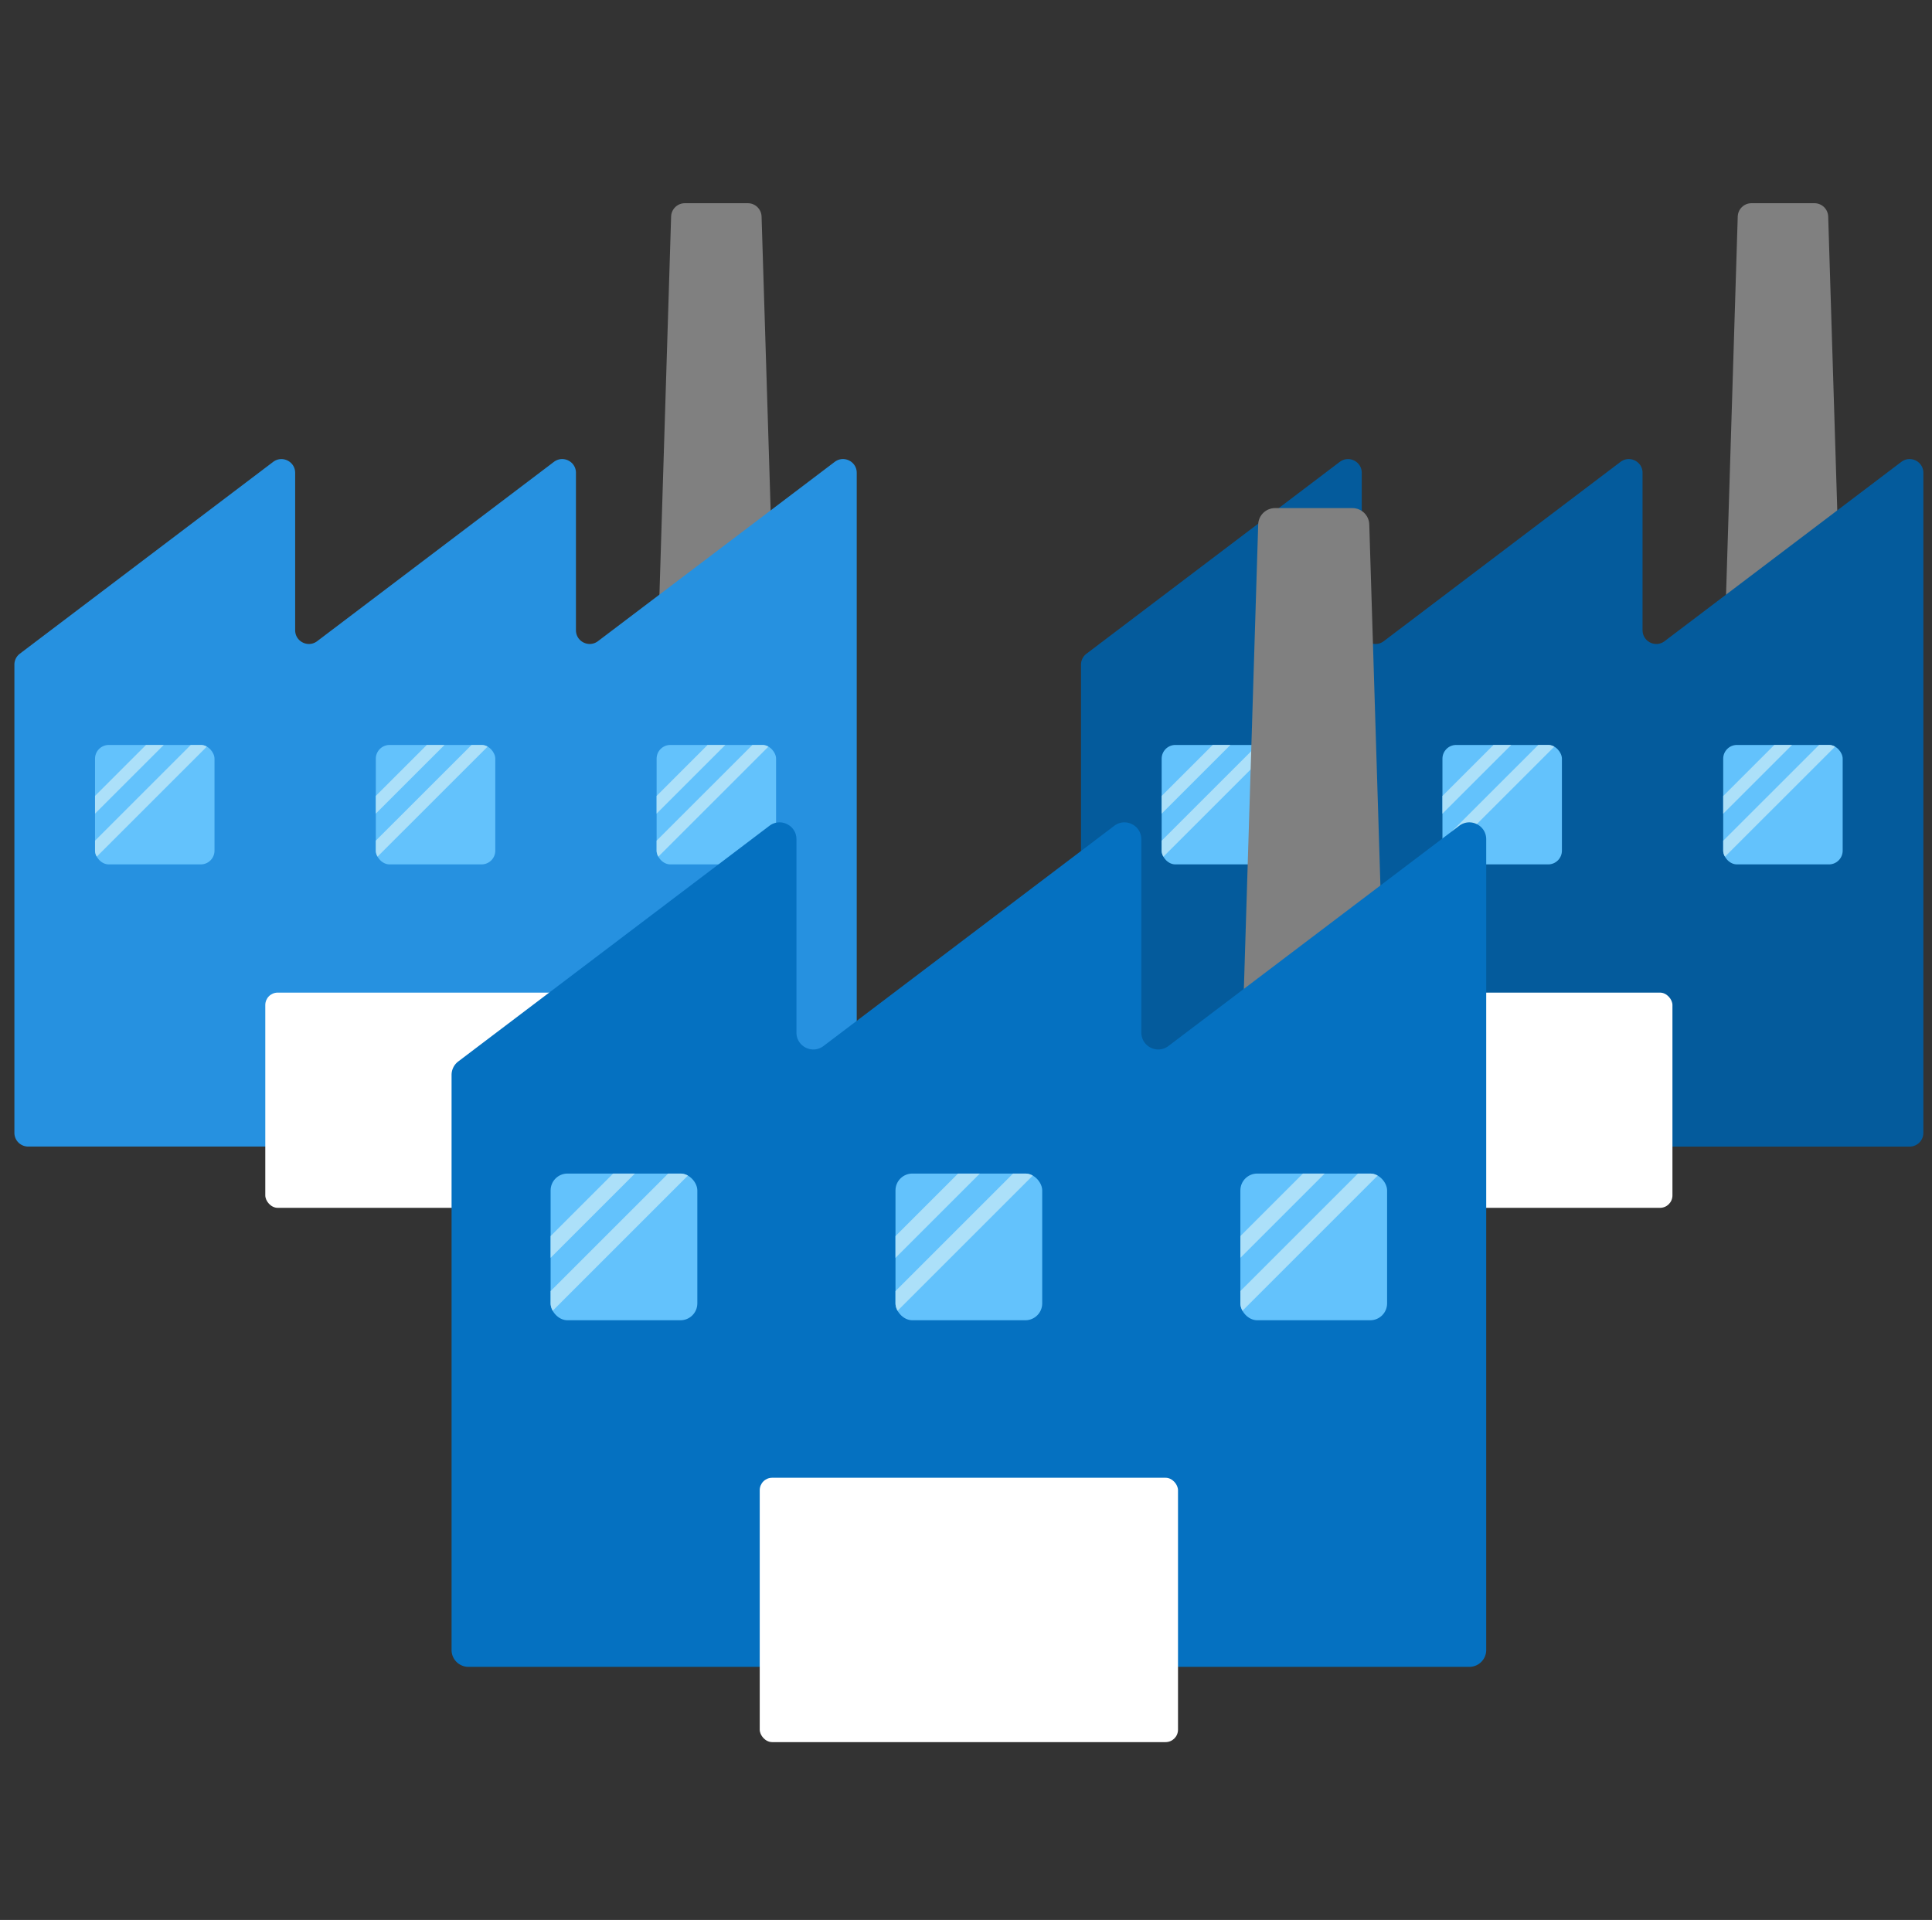 <svg id="_レイヤー_1" xmlns="http://www.w3.org/2000/svg" viewBox="0 0 704.44 700.2"><rect x="0" y="0" width="704.44" height="700.2" fill="#333333" stroke="none"/><defs><clipPath id="clippath"><rect class="cls-1" x="239.41" y="271.68" width="43.56" height="43.56" rx="5.01" ry="5.01"/></clipPath><clipPath id="clippath-1"><rect class="cls-1" x="34.65" y="271.68" width="43.56" height="43.56" rx="5.01" ry="5.01"/></clipPath><clipPath id="clippath-2"><rect class="cls-1" x="137.03" y="271.68" width="43.56" height="43.56" rx="5.01" ry="5.01"/></clipPath><clipPath id="clippath-3"><rect class="cls-1" x="628.31" y="271.68" width="43.56" height="43.56" rx="5.01" ry="5.01"/></clipPath><clipPath id="clippath-4"><rect class="cls-1" x="423.56" y="271.68" width="43.56" height="43.56" rx="5.01" ry="5.01"/></clipPath><clipPath id="clippath-5"><rect class="cls-1" x="525.94" y="271.68" width="43.56" height="43.56" rx="5.01" ry="5.01"/></clipPath><clipPath id="clippath-6"><rect class="cls-1" x="452.26" y="427.99" width="53.5" height="53.5" rx="6.15" ry="6.15"/></clipPath><clipPath id="clippath-7"><rect class="cls-1" x="200.76" y="427.99" width="53.5" height="53.5" rx="6.15" ry="6.15"/></clipPath><clipPath id="clippath-8"><rect class="cls-1" x="326.51" y="427.99" width="53.5" height="53.5" rx="6.15" ry="6.15"/></clipPath><style>.cls-1{fill:none}.cls-4{fill:#fff}.cls-5{fill:#63c2fc}.cls-6{fill:#ace0f9}.cls-8{fill:gray}</style></defs><path class="cls-8" d="M277.8 250.61h-33.23c-2.83 0-5.09-2.34-5.01-5.16l5.14-166.49c.08-2.7 2.3-4.85 5.01-4.85h22.96c2.71 0 4.92 2.15 5.01 4.85l5.14 166.49c.09 2.82-2.18 5.16-5.01 5.16z"/><path d="M210 229.83v-57.4c0-4.14-4.73-6.49-8.03-3.99l-86.32 65.39c-3.3 2.5-8.03.15-8.03-3.99v-57.4c0-4.14-4.73-6.49-8.03-3.99L7.23 238.4a5.001 5.001 0 00-1.98 3.99v170.74c0 2.77 2.24 5.01 5.01 5.01h297.11c2.77 0 5.01-2.24 5.01-5.01v-240.7c0-4.14-4.73-6.49-8.03-3.99l-86.32 65.39c-3.3 2.5-8.03.15-8.03-3.99z" fill="#2691e0"/><rect class="cls-4" x="96.73" y="362" width="124.16" height="78.49" rx="4.53" ry="4.53"/><rect class="cls-5" x="34.65" y="271.68" width="43.56" height="43.56" rx="5.01" ry="5.01"/><rect class="cls-5" x="137.03" y="271.68" width="43.56" height="43.56" rx="5.01" ry="5.01"/><rect class="cls-5" x="239.41" y="271.68" width="43.56" height="43.56" rx="5.01" ry="5.01"/><g clip-path="url(#clippath)"><path class="cls-6" transform="rotate(-44.99 245.616 287.304)" d="M213.7 285.01h63.79v4.57H213.7z"/><path class="cls-6" transform="rotate(-44.99 258.5 290.758)" d="M226.58 288.46h63.79v4.57h-63.79z"/></g><g clip-path="url(#clippath-1)"><path class="cls-6" transform="rotate(-44.99 40.857 287.307)" d="M8.95 285.01h63.79v4.57H8.95z"/><path class="cls-6" transform="rotate(-44.99 53.729 290.757)" d="M21.82 288.46h63.79v4.57H21.82z"/></g><g clip-path="url(#clippath-2)"><path class="cls-6" transform="rotate(-44.99 143.234 287.312)" d="M111.32 285.01h63.79v4.57h-63.79z"/><path class="cls-6" transform="rotate(-44.99 156.106 290.76)" d="M124.2 288.46h63.79v4.57H124.2z"/></g><path class="cls-8" d="M666.71 250.61h-33.23c-2.83 0-5.09-2.34-5.01-5.16l5.14-166.49c.08-2.7 2.3-4.85 5.01-4.85h22.96c2.71 0 4.92 2.15 5.01 4.85l5.14 166.49c.09 2.82-2.18 5.16-5.01 5.16z"/><path d="M598.9 229.83v-57.4c0-4.14-4.73-6.49-8.03-3.99l-86.32 65.39c-3.3 2.5-8.03.15-8.03-3.99v-57.4c0-4.14-4.73-6.49-8.03-3.99l-92.36 69.97a5.001 5.001 0 00-1.98 3.99v170.74c0 2.77 2.24 5.01 5.01 5.01h297.12c2.77 0 5.01-2.24 5.01-5.01V172.43c0-4.14-4.73-6.49-8.03-3.99l-86.32 65.39c-3.3 2.5-8.03.15-8.03-3.99z" fill="#045b9c"/><rect class="cls-4" x="485.64" y="362" width="124.16" height="78.49" rx="4.53" ry="4.53"/><rect class="cls-5" x="423.56" y="271.68" width="43.56" height="43.56" rx="5.01" ry="5.01"/><rect class="cls-5" x="525.94" y="271.68" width="43.56" height="43.56" rx="5.01" ry="5.01"/><rect class="cls-5" x="628.31" y="271.68" width="43.56" height="43.56" rx="5.01" ry="5.01"/><g clip-path="url(#clippath-3)"><path class="cls-6" transform="rotate(-44.99 634.55 287.301)" d="M602.61 285.01h63.79v4.57h-63.79z"/><path class="cls-6" transform="rotate(-44.99 647.423 290.75)" d="M615.48 288.46h63.79v4.57h-63.79z"/></g><g clip-path="url(#clippath-4)"><path class="cls-6" transform="rotate(-44.99 429.78 287.3)" d="M397.85 285.01h63.79v4.57h-63.79z"/><path class="cls-6" transform="rotate(-44.99 442.652 290.75)" d="M410.73 288.46h63.79v4.57h-63.79z"/></g><g clip-path="url(#clippath-5)"><path class="cls-6" transform="rotate(-44.99 532.162 287.292)" d="M500.23 285.01h63.79v4.57h-63.79z"/><path class="cls-6" transform="rotate(-44.99 545.046 290.746)" d="M513.11 288.46h63.79v4.57h-63.79z"/></g><path class="cls-8" d="M499.42 402.1H458.6c-3.47 0-6.25-2.87-6.15-6.34l6.31-204.5c.1-3.32 2.82-5.96 6.15-5.96h28.2c3.32 0 6.05 2.64 6.15 5.96l6.31 204.5c.11 3.47-2.68 6.34-6.15 6.34z"/><path d="M416.14 376.58v-70.51c0-5.08-5.81-7.97-9.86-4.9l-106.02 80.31c-4.05 3.07-9.86.18-9.86-4.9v-70.51c0-5.08-5.81-7.97-9.86-4.9l-113.45 85.94a6.167 6.167 0 00-2.44 4.9v209.73c0 3.4 2.75 6.15 6.15 6.15h364.95c3.4 0 6.15-2.75 6.15-6.15V306.07c0-5.08-5.81-7.97-9.86-4.9l-106.02 80.31c-4.05 3.07-9.86.18-9.86-4.9z" fill="#0571c1"/><rect class="cls-4" x="277.01" y="538.93" width="152.51" height="96.41" rx="4.53" ry="4.53"/><rect class="cls-5" x="200.76" y="427.99" width="53.5" height="53.5" rx="6.15" ry="6.15"/><rect class="cls-5" x="326.51" y="427.99" width="53.5" height="53.5" rx="6.15" ry="6.15"/><rect class="cls-5" x="452.26" y="427.99" width="53.5" height="53.5" rx="6.15" ry="6.15"/><g clip-path="url(#clippath-6)"><path class="cls-6" transform="rotate(-45 459.86 447.16)" d="M420.69 444.36h78.35v5.61h-78.35z"/><path class="cls-6" transform="rotate(-45 475.679 451.407)" d="M436.5 448.6h78.35v5.61H436.5z"/></g><g clip-path="url(#clippath-7)"><path class="cls-6" transform="rotate(-45 208.353 447.167)" d="M169.18 444.36h78.35v5.61h-78.35z"/><path class="cls-6" transform="rotate(-45 224.177 451.403)" d="M185 448.6h78.35v5.61H185z"/></g><g clip-path="url(#clippath-8)"><path class="cls-6" transform="rotate(-45 334.109 447.158)" d="M294.94 444.36h78.35v5.61h-78.35z"/><path class="cls-6" transform="rotate(-45 349.928 451.405)" d="M310.75 448.6h78.35v5.61h-78.35z"/></g></svg>